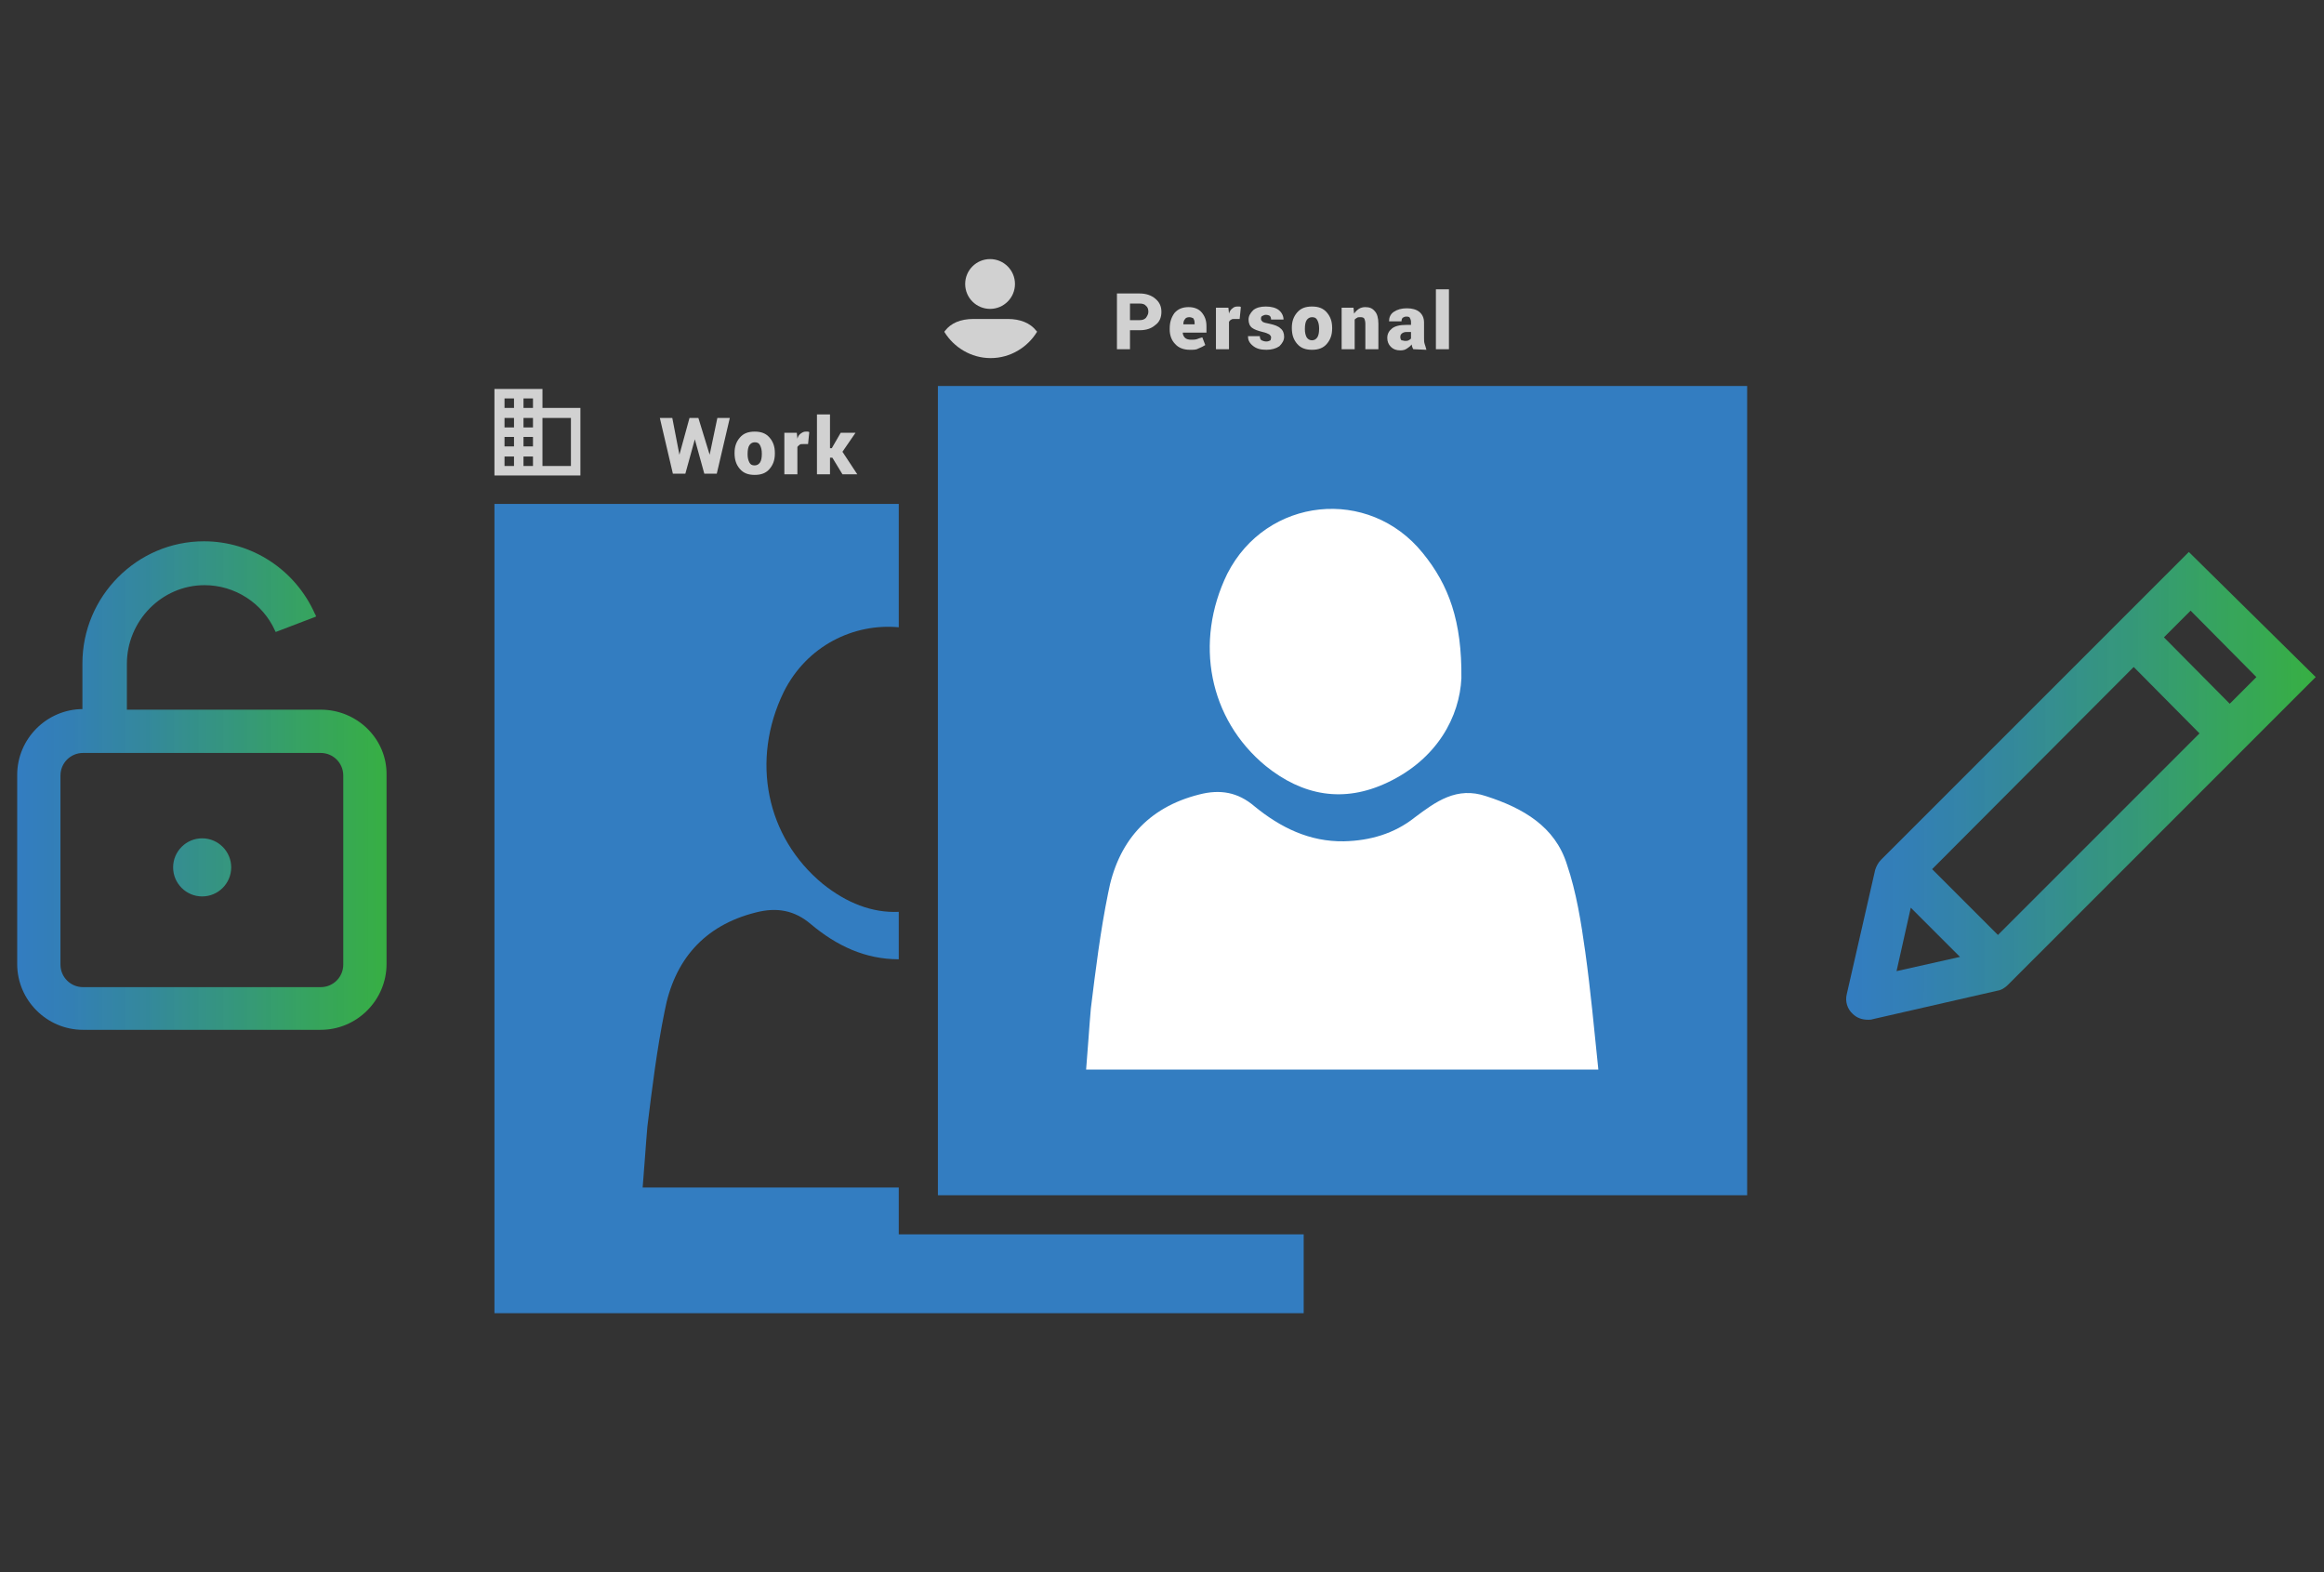 <?xml version="1.0" encoding="utf-8"?>
<!-- Generator: Adobe Illustrator 23.1.0, SVG Export Plug-In . SVG Version: 6.00 Build 0)  -->
<svg version="1.1" id="Layer_1" xmlns="http://www.w3.org/2000/svg" xmlns:xlink="http://www.w3.org/1999/xlink" x="0px" y="0px"
	 width="392px" height="265.2px" viewBox="0 0 392 265.2" style="enable-background:new 0 0 392 265.2;" xml:space="preserve">
<rect x="0" y="0" width="392" height="265.2" fill="#333333" stroke="none"/>
<g>
	
		<linearGradient id="access_1_" gradientUnits="userSpaceOnUse" x1="2.9" y1="135.5" x2="65.272" y2="135.5" gradientTransform="matrix(1 0 0 -1 0 268)">
		<stop  offset="0" style="stop-color:#337DC1"/>
		<stop  offset="0.148" style="stop-color:#3383BA;stop-opacity:0.956"/>
		<stop  offset="0.359" style="stop-color:#3493A7;stop-opacity:0.892"/>
		<stop  offset="0.608" style="stop-color:#36AE89;stop-opacity:0.818"/>
		<stop  offset="0.884" style="stop-color:#38D35E;stop-opacity:0.735"/>
		<stop  offset="1" style="stop-color:#39E44A;stop-opacity:0.7"/>
	</linearGradient>
	<path id="access" style="fill:url(#access_1_);" d="M54.1,119.7H21.4V112c0-7.3,5.9-13.3,13.1-13.3c5.1,0,9.8,3,11.9,7.7
		c0,0.1,0.1,0.1,0.1,0.2l6.8-2.6c0-0.2-0.1-0.3-0.2-0.5c-3.3-7.4-10.6-12.2-18.7-12.2c-11.3,0-20.5,9.3-20.5,20.6v7.7H14
		c-6.1,0-11.1,5-11.1,11.1v31.9c0,6.1,5,11.1,11.1,11.1h40.1c6.1,0,11.1-5,11.1-11.1v-31.9C65.3,124.7,60.3,119.7,54.1,119.7z
		 M57.9,162.7c0,2.1-1.7,3.8-3.8,3.8H14c-2.1,0-3.8-1.7-3.8-3.8v-31.9c0-2.1,1.7-3.8,3.8-3.8h40.1c2.1,0,3.8,1.7,3.8,3.8V162.7z
		 M39,146.3c0,2.7-2.2,4.9-4.9,4.9s-4.9-2.2-4.9-4.9s2.2-4.9,4.9-4.9C36.8,141.4,39,143.6,39,146.3z"/>
	
		<linearGradient id="edit_2_" gradientUnits="userSpaceOnUse" x1="311.503" y1="135.45" x2="390.481" y2="135.45" gradientTransform="matrix(1 0 0 -1 0 268)">
		<stop  offset="0" style="stop-color:#337DC1"/>
		<stop  offset="0.148" style="stop-color:#3383BA;stop-opacity:0.956"/>
		<stop  offset="0.359" style="stop-color:#3493A7;stop-opacity:0.892"/>
		<stop  offset="0.608" style="stop-color:#36AE89;stop-opacity:0.818"/>
		<stop  offset="0.884" style="stop-color:#38D35E;stop-opacity:0.735"/>
		<stop  offset="1" style="stop-color:#39E44A;stop-opacity:0.7"/>
	</linearGradient>
	<path id="edit_1_" style="fill:url(#edit_2_);" d="M369.2,93.1L317.3,145c-0.5,0.5-0.8,1.1-1,1.7l-4.8,21c-0.3,1.2,0.1,2.5,1,3.3
		c0.7,0.7,1.6,1,2.6,1c0.3,0,0.5,0,0.8-0.1l21-4.8c0.7-0.1,1.3-0.5,1.8-1l51.9-51.9L369.2,93.1z M319.9,163.8l2.4-10.7l8.3,8.3
		L319.9,163.8z M337,157.7l-11.1-11.1l34-34.1l11.1,11.2L337,157.7z M365,107.5l4.5-4.5l11.1,11.2l-4.5,4.5L365,107.5z"/>
	<g>
		<g>
			<path style="fill:#D1D1D1;" d="M91.5,68.8v-3.2h-8.1v14.6h14.5V68.8H91.5z M86.7,78.6h-1.6V77h1.6V78.6z M86.7,75.3h-1.6v-1.6
				h1.6V75.3z M86.7,72.1h-1.6v-1.6h1.6V72.1z M86.7,68.8h-1.6v-1.6h1.6V68.8z M89.9,78.6h-1.6V77h1.6V78.6z M89.9,75.3h-1.6v-1.6
				h1.6V75.3z M89.9,72.1h-1.6v-1.6h1.6V72.1z M89.9,68.8h-1.6v-1.6h1.6V68.8z M96.3,78.6h-4.8v-1l0,0v-6.2l0,0v-0.9h4.8V78.6z"/>
		</g>
		<g>
			<g>
				<g>
					<path style="fill:#D1D1D1;" d="M119.7,76.7L119.7,76.7l1.3-6.2h2.1l-2.2,9.4h-2.1l-1.6-5.8l0,0l-1.6,5.8h-2.1l-2.2-9.4h2.1
						l1.2,6.2l0,0l1.7-6.2h1.5L119.7,76.7z"/>
					<path style="fill:#D1D1D1;" d="M123.9,76.4c0-1.1,0.3-1.9,0.9-2.6s1.4-1,2.5-1c1.1,0,1.9,0.3,2.5,1s0.9,1.5,0.9,2.6v0.1
						c0,1.1-0.3,1.9-0.9,2.6s-1.4,1-2.5,1c-1.1,0-1.9-0.3-2.5-1S123.9,77.6,123.9,76.4L123.9,76.4z M126.1,76.6c0,0.6,0.1,1,0.3,1.4
						s0.5,0.5,0.9,0.5s0.7-0.2,0.9-0.5c0.2-0.3,0.3-0.8,0.3-1.4v-0.1c0-0.6-0.1-1-0.3-1.4c-0.2-0.4-0.5-0.5-0.9-0.5
						s-0.7,0.2-0.9,0.5S126.1,75.9,126.1,76.6L126.1,76.6z"/>
					<path style="fill:#D1D1D1;" d="M136.3,74.9h-0.8c-0.3,0-0.5,0-0.6,0.1s-0.3,0.2-0.4,0.4V80h-2.2v-7h2.1l0.1,1
						c0.1-0.4,0.3-0.7,0.6-0.9s0.5-0.3,0.8-0.3c0.1,0,0.2,0,0.3,0s0.2,0,0.3,0.1L136.3,74.9z"/>
					<path style="fill:#D1D1D1;" d="M140.4,77.2H140V80h-2.2V69.9h2.2v5.7h0.3l1.5-2.6h2.5l-2.2,3.2l2.5,3.8h-2.5L140.4,77.2z"/>
				</g>
			</g>
		</g>
		<rect x="173.1" y="80.3" style="fill:#FFFFFF;" width="113.9" height="113.9"/>
		<g>
			<path style="fill:#337DC1;" d="M158.2,65.1c0,45.5,0,91,0,136.5c45.5,0,91,0,136.5,0c0-45.5,0-91,0-136.5
				C249.1,65.1,203.6,65.1,158.2,65.1z M207,96.8c6.6-13,23.9-14.8,33-3.5c4.4,5.4,6.6,11.5,6.5,21.1c-0.3,6.4-4,13.6-12.5,17.6
				c-7.4,3.5-14.3,2.2-20.5-2.8C203.9,121.3,201.4,108.3,207,96.8z M183.2,180.4c0.3-3.5,0.5-6.9,0.8-10.3c0.8-6.5,1.6-13,2.9-19.4
				c1.6-8.6,6.6-14.5,15.4-16.7c3.5-0.9,6.5-0.4,9.3,2c4.4,3.6,9.3,6,15.1,5.9c4.4-0.1,8.5-1.3,11.9-4c3.6-2.7,7.1-5.3,12.1-3.6
				c6.2,2,11.6,5.1,13.6,11.5c1.6,4.7,2.4,9.8,3.1,14.8c0.9,6.5,1.5,13,2.2,19.8C240.5,180.4,212,180.4,183.2,180.4z"/>
		</g>
		<g>
			<circle style="fill:#D1D1D1;" cx="167" cy="47.9" r="4.2"/>
			<path style="fill:#D1D1D1;" d="M170,53.8h-5.8c-2.2,0-3.8,0.7-4.8,2c-0.1,0.1-0.1,0.1-0.1,0.2c1.6,2.6,4.5,4.4,7.8,4.4
				c3.3,0,6.2-1.8,7.8-4.4c0-0.1,0-0.2-0.1-0.2C173.8,54.5,172.1,53.8,170,53.8z"/>
		</g>
		<g>
			<g>
				<g>
					<path style="fill:#D1D1D1;" d="M190.6,55.7v3.2h-2.2v-9.4h3.8c1.1,0,2,0.3,2.7,0.9c0.7,0.6,1,1.3,1,2.2c0,0.9-0.3,1.7-1,2.2
						c-0.7,0.6-1.5,0.9-2.7,0.9L190.6,55.7z M190.6,54h1.6c0.5,0,0.8-0.1,1.1-0.4c0.2-0.3,0.4-0.6,0.4-1s-0.1-0.8-0.4-1
						c-0.2-0.3-0.6-0.4-1.1-0.4h-1.6V54z"/>
					<path style="fill:#D1D1D1;" d="M200.7,59c-1,0-1.9-0.3-2.5-1c-0.6-0.6-0.9-1.5-0.9-2.4v-0.2c0-1.1,0.3-1.9,0.8-2.6
						c0.6-0.7,1.4-1,2.4-1c0.9,0,1.7,0.3,2.2,0.9s0.8,1.3,0.8,2.3v1.1h-4l0,0c0,0.4,0.2,0.7,0.4,0.9c0.2,0.2,0.6,0.3,1,0.3
						s0.7,0,1-0.1c0.2-0.1,0.6-0.2,0.9-0.3l0.5,1.3c-0.3,0.2-0.7,0.4-1.2,0.6C201.8,59,201.3,59,200.7,59z M200.6,53.5
						c-0.3,0-0.6,0.1-0.7,0.3c-0.2,0.2-0.3,0.5-0.3,0.9l0,0h1.9v-0.2c0-0.4-0.1-0.6-0.2-0.8C201.1,53.6,200.9,53.5,200.6,53.5z"/>
					<path style="fill:#D1D1D1;" d="M209.1,53.8h-0.8c-0.3,0-0.5,0-0.6,0.1c-0.2,0.1-0.3,0.2-0.4,0.4v4.6h-2.2v-7h2.1l0.1,1
						c0.1-0.4,0.3-0.7,0.6-0.9c0.2-0.2,0.5-0.3,0.8-0.3c0.1,0,0.2,0,0.3,0s0.2,0,0.3,0.1L209.1,53.8z"/>
					<path style="fill:#D1D1D1;" d="M214.4,56.9c0-0.2-0.1-0.3-0.3-0.5c-0.2-0.1-0.6-0.3-1.1-0.4c-0.8-0.2-1.4-0.4-1.8-0.7
						c-0.4-0.3-0.6-0.8-0.6-1.4s0.3-1.1,0.8-1.6c0.5-0.4,1.2-0.6,2.1-0.6c0.9,0,1.7,0.2,2.2,0.6s0.8,1,0.8,1.6l0,0h-2.1
						c0-0.3-0.1-0.5-0.2-0.6c-0.1-0.1-0.4-0.2-0.7-0.2c-0.2,0-0.4,0.1-0.6,0.2c-0.2,0.1-0.2,0.3-0.2,0.5s0.1,0.3,0.3,0.5
						c0.2,0.1,0.5,0.2,1.1,0.3c0.9,0.2,1.5,0.4,1.9,0.8c0.4,0.3,0.6,0.8,0.6,1.4s-0.3,1.1-0.8,1.6c-0.6,0.4-1.3,0.6-2.2,0.6
						c-1,0-1.7-0.2-2.3-0.7s-0.8-1-0.8-1.6l0,0h2c0,0.3,0.1,0.6,0.3,0.7s0.5,0.2,0.8,0.2s0.5-0.1,0.7-0.2
						C214.3,57.3,214.4,57.2,214.4,56.9z"/>
					<path style="fill:#D1D1D1;" d="M217.9,55.3c0-1.1,0.3-1.9,0.9-2.6c0.6-0.7,1.4-1,2.5-1s1.9,0.3,2.5,1s0.9,1.5,0.9,2.6v0.1
						c0,1.1-0.3,1.9-0.9,2.6c-0.6,0.7-1.4,1-2.5,1s-1.9-0.3-2.5-1S217.9,56.5,217.9,55.3L217.9,55.3z M220.1,55.5
						c0,0.6,0.1,1,0.3,1.4c0.2,0.3,0.5,0.5,0.9,0.5s0.7-0.2,0.9-0.5s0.3-0.8,0.3-1.4v-0.1c0-0.6-0.1-1-0.3-1.4s-0.5-0.5-0.9-0.5
						s-0.7,0.2-0.9,0.5S220.1,54.8,220.1,55.5L220.1,55.5z"/>
					<path style="fill:#D1D1D1;" d="M228.3,51.9l0.1,1c0.2-0.3,0.5-0.6,0.8-0.8c0.3-0.2,0.7-0.3,1.1-0.3c0.7,0,1.2,0.2,1.6,0.7
						c0.4,0.4,0.6,1.2,0.6,2.1v4.3h-2.2v-4.3c0-0.4-0.1-0.7-0.2-0.9c-0.2-0.2-0.4-0.2-0.7-0.2c-0.2,0-0.4,0-0.5,0.1
						c-0.2,0.1-0.3,0.2-0.4,0.3v5h-2.2v-7L228.3,51.9z"/>
					<path style="fill:#D1D1D1;" d="M238.4,58.9c-0.1-0.1-0.1-0.2-0.2-0.4c0-0.1-0.1-0.3-0.1-0.4c-0.2,0.3-0.5,0.5-0.8,0.7
						s-0.6,0.3-1.1,0.3c-0.7,0-1.2-0.2-1.6-0.6c-0.4-0.4-0.6-0.9-0.6-1.5c0-0.7,0.3-1.2,0.8-1.6s1.3-0.6,2.4-0.6h0.8v-0.5
						c0-0.3-0.1-0.5-0.2-0.7s-0.4-0.2-0.6-0.2c-0.3,0-0.4,0.1-0.6,0.2c-0.1,0.1-0.2,0.3-0.2,0.6h-2.1l0,0c0-0.6,0.2-1.2,0.8-1.6
						s1.3-0.6,2.2-0.6s1.6,0.2,2.1,0.6s0.8,1,0.8,1.8V57c0,0.4,0,0.7,0.1,1s0.2,0.6,0.3,1L238.4,58.9z M237,57.5
						c0.2,0,0.4,0,0.6-0.1c0.2-0.1,0.3-0.2,0.4-0.3V56h-0.8c-0.3,0-0.6,0.1-0.8,0.3c-0.2,0.2-0.2,0.4-0.2,0.6s0.1,0.4,0.2,0.5
						C236.6,57.4,236.8,57.5,237,57.5z"/>
					<path style="fill:#D1D1D1;" d="M244.4,58.9h-2.2V48.8h2.2V58.9z"/>
				</g>
			</g>
		</g>
		<g>
			<path style="fill:#337DC1;" d="M151.6,208.1v-2.6v-3.9v-1.3c-14.4,0-28.8,0-43.2,0c0.3-3.5,0.5-6.9,0.8-10.3
				c0.8-6.5,1.6-13,2.9-19.4c1.6-8.6,6.6-14.5,15.4-16.7c3.5-0.9,6.5-0.4,9.3,2c4.3,3.6,9.1,5.9,14.8,5.9v-8
				c-4.5,0.2-8.8-1.5-12.8-4.7c-9.6-7.9-12.2-20.9-6.6-32.4c3.9-7.8,11.8-11.6,19.4-10.9V85c-22.7,0-45.5,0-68.2,0
				c0,45.5,0,91,0,136.5c45.5,0,91,0,136.5,0c0-4.4,0-8.9,0-13.3H151.6z"/>
		</g>
	</g>
</g>
</svg>
